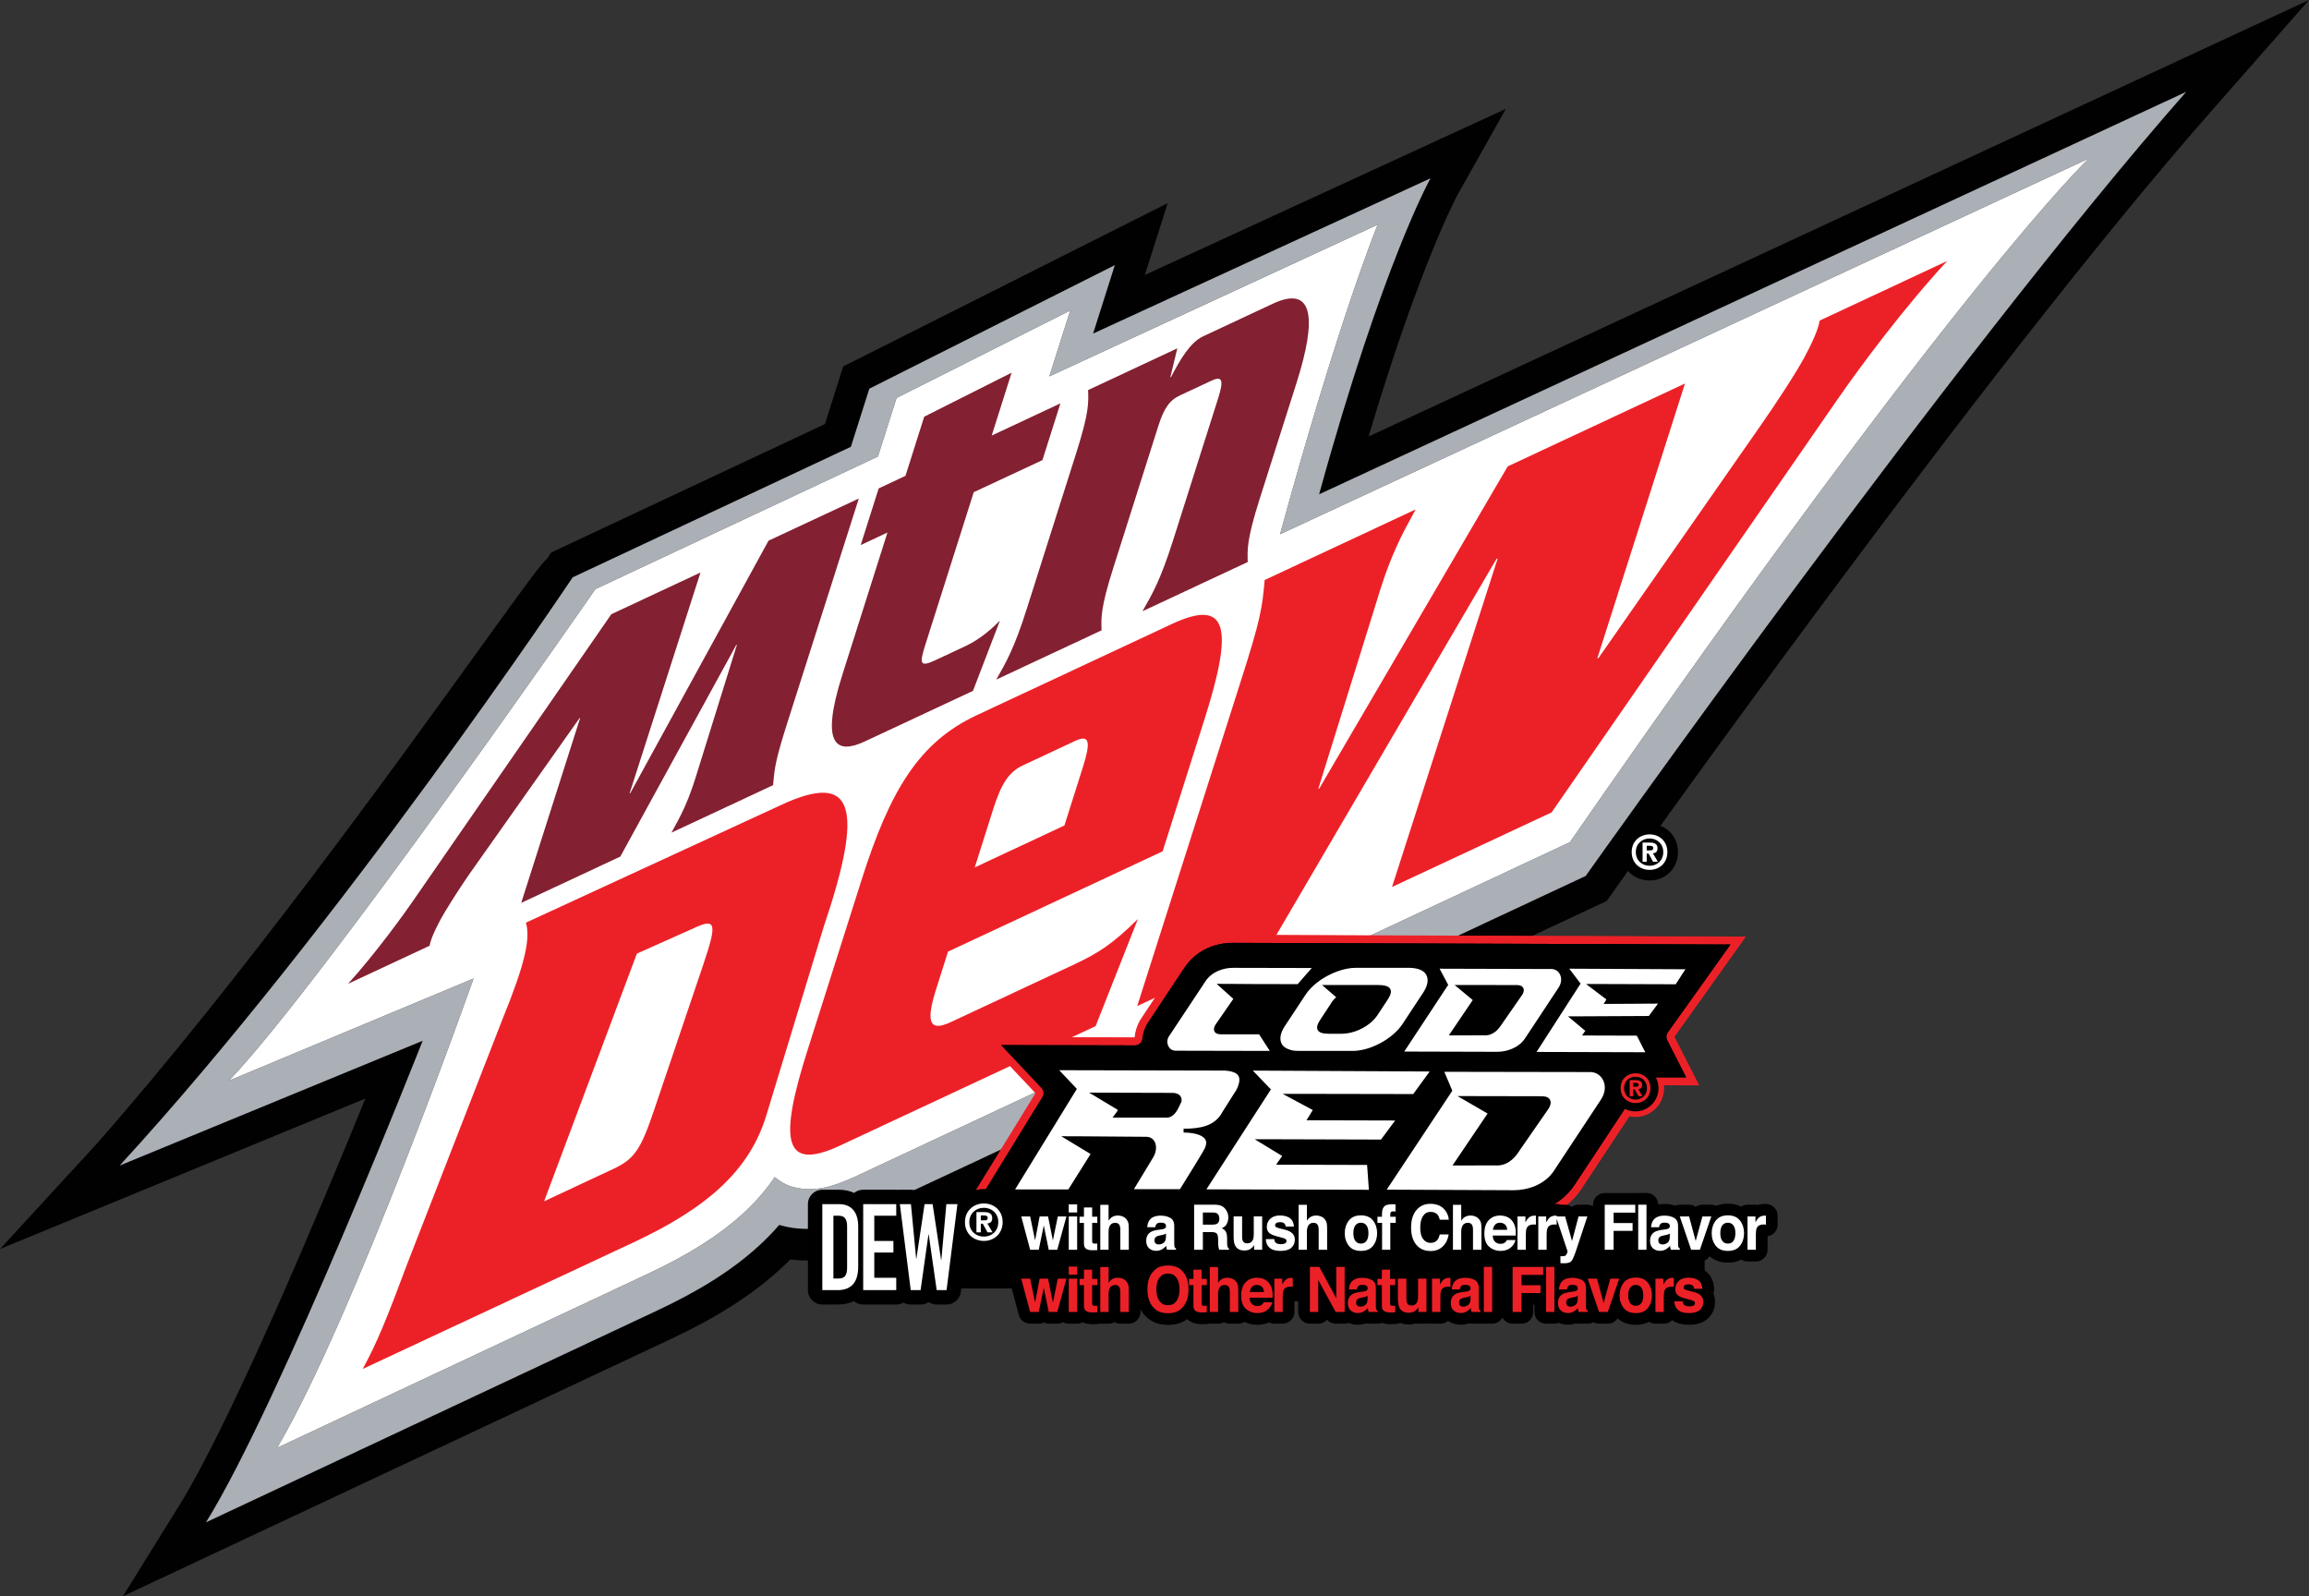 <?xml version="1.0" encoding="UTF-8"?>
<svg id="Layer_1" data-name="Layer 1" xmlns="http://www.w3.org/2000/svg" width="1991" height="1376.391" version="1.1" viewBox="0 0 1991 1376.391">
  <rect x="0" y="0" width="1991" height="1376.391" fill="#333333" stroke="none"/>
  <g>
    <path d="M1180.068,376.397c44.81-150.29,76.885-208.71,77.207-209.28l41.189-73.251-311.267,143.217,19.654-61.912-279.757,140.799-15.765,49.68-235.968,110.706-3.439,5.145c-5.414,4.628-17.297,20.951-58.849,78.564-72.116,99.992-206.352,286.125-329.988,426.528L0,1076.986l315.056-129.742c-37.16,91.3-115.079,277.729-160.595,351.033l-48.498,78.114,471.419-221.271c40.975-19.191,71.552-38.752,96.231-61.563,2.66-2.452,5.286-4.984,7.839-7.557,9.948,1.276,20.131,1.162,30.247-.316,2.687-.396,5.387-.893,8.027-1.485,14.361-3.157,25.841-8.168,35.044-12.192l1.565-.732,622.535-291.291,6.515-3.056,4.172-5.884c3.15-4.453,317.4-447.888,516.007-673.848L1991,0l-810.932,376.397Z" style="fill: #010101; stroke-width: 0px;"/>
    <path d="M1137.43,426.233c55.396-200.804,96.103-272.516,96.103-272.516l-290.968,133.9,18.727-59.004-211.692,106.548-15.906,50.104-239.884,112.54s-200.797,300.641-390.665,507.235l261.292-107.603s-122.602,311.785-186.818,415.216l388.186-182.204c34.493-16.162,64.485-33.955,89.312-56.908,5.952-5.495,11.56-11.251,16.806-17.344.94.269,1.464.43,1.612.463,12.064,3.345,23.826,3.573,34.204,2.049,2.096-.302,4.131-.679,6.092-1.122,11.836-2.6,21.576-6.858,30.154-10.607l.289-.161,623.039-291.519s316.198-446.76,517.781-676.098l-747.663,347.03ZM1353.716,726.168l-616.785,288.611c-16.591,7.342-33.25,14.039-53.69,8.558-.309-.074-.685-.188-1.041-.282-5.381-1.74-10.136-4.642-14.173-8.101-7.55,11.144-16.504,21.461-26.728,30.845-22.22,20.508-49.855,37.173-83.071,52.75l-319.241,149.847c65.996-111.633,169.387-404.704,169.387-404.704l-210.819,88.076c82.165-86.571,315.849-423.78,315.849-423.78l243.639-114.333,16.047-50.5,149.719-75.38-18.015,56.814,283.116-130.844s-32.807,79.135-84.166,266.954l697.358-323.997s-110.632,103.424-447.384,589.466" style="fill: #abafb6; stroke-width: 0px;"/>
    <path d="M1353.716,726.168l-616.785,288.611c-16.591,7.342-33.25,14.039-53.69,8.558-.309-.074-.685-.188-1.041-.282-5.381-1.74-10.136-4.642-14.173-8.101-7.55,11.144-16.504,21.461-26.728,30.845-22.22,20.508-49.855,37.173-83.071,52.75l-319.241,149.847c65.996-111.633,169.387-404.704,169.387-404.704l-210.819,88.076c82.165-86.571,315.849-423.78,315.849-423.78l243.639-114.333,16.047-50.5,149.719-75.38-18.015,56.814,283.116-130.844s-32.807,79.135-84.166,266.954l697.358-323.997s-110.632,103.424-447.384,589.466" style="fill: #fff; stroke-width: 0px;"/>
    <path d="M796.931,359.294l75.353-37.918-17.156,54.181,59.239-27.722-15.496,48.901-59.232,27.655-41.801,131.724c-5.045,15.96-4.85,19.48,8.423,13.28l26.15-12.212c14.482-6.744,25.559-17.834,29.844-22.113l-23.282,60.65-93.315,43.615c-23.631,11.036-39.04,4.668-19.332-57.445l38.906-122.716-23.067,10.835,15.503-48.854,23.1-10.855,16.162-51.004ZM938.244,336.364c.376,10.653.954,18.956-9.988,53.496l-42.822,134.935c-10.929,34.519-17.935,46.355-26.378,61.18l90.789-42.453c-.349-10.707-.941-18.996,10.022-53.536l38.939-122.696c4.863-15.402,9.686-22.194,18.848-26.459l27.063-12.628c9.169-4.299,10.647-.457,5.757,14.939l-38.933,122.709c-10.962,34.5-17.942,46.362-26.405,61.194l90.763-42.433c-.349-10.694-.887-19.03,10.009-53.543l32.229-101.45c17.687-55.773,14.294-84.066-20.702-67.696l-60.179,28.172c-11.043,5.112-19.997,20.595-27.487,34.956l-.631.309,6.039-25.008-76.932,36.011ZM499.635,619.338l.618-.269-50.809,159.439,85.429-39.9,99.979-182.466.611-.282-33.606,107.992c-2.794,8.994-5.71,18.969-11.567,32.135-3.829,8.511-7.053,14.079-11.312,21.958l87.653-40.928c1.384-16.021,1.941-21.71,14.261-60.058l59.648-187.114-77.859,36.38-119.17,217.617-.651.316,61.153-190.506-76.885,35.97-165.988,239.978c-12.978,19.164-37.61,52.844-61.039,78.725l70.342-32.867c1.068-5.945,4.655-13.542,8.732-21.267,4.742-9.055,16.296-27.057,25.008-39.746l95.451-135.109Z" style="fill: #832031; stroke-width: 0px;"/>
    <path d="M433.192,879.057c19.372-47.497,24.35-69.456,20.306-83.481l219.605-101.268c63.719-29.757,72.183,1.209,37.112,104.996l-49.371,162.254c-14.543,48.008-51.447,80.223-115.186,110.001l-232.932,108.859c12.353-22.536,20.541-42.674,39.013-92.173l81.453-209.187ZM469.163,1035.843l59.548-27.863c18.748-8.726,23.974-17.236,35.547-51.521l42.278-125.047c11.567-34.291,11.204-40.223-7.57-31.403l-49.794,22.267-80.008,213.566ZM817.446,820.56l-11.003,34.768c-8.054,26.614-4.541,34.359,13.253,26.063l106.38-49.7c21.085-9.901,33.035-17.478,55.121-39.242l-36.454,92.308-220.23,102.961c-49.653,23.235-52.696-4.937-28.145-82.312l46.604-146.851c24.531-77.328,49.62-118.632,99.267-141.86l168.165-78.604c49.68-23.248,52.723,4.91,28.145,82.312l-36.031,113.668-185.072,86.491ZM917.821,711.802l15.993-50.513c6.751-21.293,5.783-28.226-6.408-22.556l-45.448,21.246c-12.178,5.716-18.674,16.121-25.458,37.428l-15.993,50.547,77.315-36.152ZM1378.471,567.228l-1.176.531,75.615-237.063-152.836,71.451-162.381,277.588-.974.457,49.983-160.554c4.118-13.334,8.477-28.159,17.216-47.645,5.643-12.722,10.459-21.031,16.773-32.746l-130.206,60.864c-2.136,23.88-2.935,32.303-21.226,89.285l-88.654,278.098,115.744-54.094,193.979-331.392,1.108-.517-91.132,283.317,137.622-64.31,247.058-356.904c19.89-28.776,57.815-79.471,94.007-118.531l-109.907,51.339c-1.538,8.799-6.992,20.091-13.219,31.752-7.214,13.448-24.948,40.538-38.295,59.568l-139.1,199.507Z" style="fill: #ec2127; stroke-width: 0px;"/>
    <path d="M1422.476,759.197c-14.043,0-24.631-10.527-24.631-24.486,0-13.893,10.588-24.37,24.631-24.37,13.917,0,24.409,10.477,24.409,24.37,0,13.96-10.492,24.486-24.409,24.486Z" style="fill: #010101; stroke-width: 0px;"/>
    <path d="M1422.462,719.465c-8.182,0-15.482,5.616-15.482,15.253,0,9.675,7.299,15.355,15.482,15.355,8.081,0,15.287-5.679,15.287-15.355,0-9.638-7.206-15.253-15.287-15.253ZM1422.44,746.541c-6.293,0-11.909-4.37-11.909-11.812,0-7.415,5.616-11.733,11.909-11.733,6.214,0,11.759,4.317,11.759,11.733,0,7.442-5.545,11.812-11.759,11.812ZM1429.246,731.442c0-3.704-2.563-4.935-6.719-4.935h-6.17v16.522h3.573v-7.011h1.62l3.831,7.011h4.123l-4.217-7.236c2.207-.165,3.958-1.235,3.958-4.351ZM1422.95,733.256h-3.019v-3.988h2.372c1.392,0,3.244.191,3.244,1.882,0,1.785-.973,2.106-2.596,2.106Z" style="fill: #fff; stroke-width: 0px;"/>
  </g>
  <g>
    <path d="M1497.725,818.409l7.717-10.826-13.293-.045-429.04-1.432h-.025c-19.677,0-37.408,9.149-47.431,24.475l-30.78,46.383c-3.573,5.034-5.858,11.161-6.496,17.565l-115.068-.265-15.992-.037,10.971,11.637,34.643,36.729-62.045,100.963-6.429,10.466,12.279.021,468.418.666c24.285,0,46.068-10.921,58.277-29.211l59.316-89.769,31.182.132,11.24.008-5.105-10.01-16.241-31.844.273-.368,53.628-75.238Z" style="fill: #ec2127; stroke-width: 0px;"/>
    <path d="M1434.9,938.375c0,13.679-11.089,24.769-24.772,24.769-13.679,0-24.769-11.089-24.769-24.769,0-13.676,11.089-24.766,24.769-24.766,13.683,0,24.772,11.089,24.772,24.766Z" style="fill: #ec2127; stroke-width: 0px;"/>
    <path d="M1443.899,893.5l61.063-85.671-441.654-1.474h-.224c-19.59,0-37.246,9.103-47.228,24.359l-30.776,46.387c-3.726,5.245-5.891,11.38-6.483,17.681l-130.708-.311,45.352,48.089-63.386,102.822,480.254.687c24.309,0,40.952-2.488,53.119-20.708l59.312-89.773,42.227.033-21.234-41.631.364-.493Z" style="fill: #ec2127; stroke-width: 0px;"/>
    <path d="M1063.086,812.984c-17.346,0-32.929,7.986-41.676,21.362l-30.805,46.425c-3.08,4.338-4.906,9.335-5.403,14.626-.319,3.407-3.179,6.015-6.603,6.015h-.016l-115.291-.273,34.775,36.87c2.053,2.182,2.393,5.469.824,8.019l-62.144,101.133,468.418.667c21.966.004,41.614-9.77,52.547-26.147l59.295-89.744c1.225-1.859,3.308-2.977,5.535-2.977h.004l31.389.025-16.311-31.981c-1.143-2.244-.915-4.935.58-6.959l.364-.488,53.557-75.139-428.841-1.432h-.199Z" style="fill: #000; stroke-width: 0px;"/>
    <path d="M1063.086,812.984c-17.346,0-32.929,7.986-41.676,21.362l-30.805,46.425c-3.08,4.338-4.906,9.335-5.403,14.626-.319,3.407-3.179,6.015-6.603,6.015h-.016l-115.291-.273,34.775,36.87c2.053,2.182,2.393,5.469.824,8.019l-62.144,101.133,468.418.667c21.966.004,41.614-9.77,52.547-26.147l59.295-89.744c1.225-1.859,3.308-2.977,5.535-2.977h.004l31.389.025-16.311-31.981c-1.143-2.244-.915-4.935.58-6.959l.364-.488,53.557-75.139-429.04-1.432Z" style="fill: #000; stroke-width: 0px;"/>
    <path d="M1430.083,938.375c0,11.017-8.933,19.954-19.954,19.954-11.021,0-19.954-8.936-19.954-19.954s8.933-19.951,19.954-19.951c11.02,0,19.954,8.933,19.954,19.951Z" style="fill: #000; stroke-width: 0px;"/>
    <path d="M1335.265,956.022l-25.071,36.158-.377.571c-1.979,3.018-8.002,12.2-19.006,12.2-.509,0-1.031-.021-1.561-.062l-33.661.062-3.117.004,1.739-2.587,28.503-42.206-25.94-15.036,15.454.013,57.197.112c3.66.025,6.044,1.06,7.104,3.088,1.685,3.208-.956,7.236-1.262,7.684ZM1371.282,924.393l-.414.008-125.467-.219,6.557,15.492.348.82-.488.741-56.091,84.569,109.549.476c11.43,0,26.359-4.351,34.51-16.564l40.786-61.75c3.672-5.622,4.239-11.977,1.519-17.002-2.227-4.115-6.268-6.57-10.809-6.57ZM1190.808,982.604l12.184-16.431-73.462-.186-2.96-.008,1.548-2.517,3.842-6.322-25.99-13.96,15.992.008,96.633.178,14.171-19.449-152.476-.774,14.668,15.272.907.948-.708,1.097-54.903,85.066,140.093.381-1.536-21.42-75.321-.19-3.101-.008,1.73-2.575,3.486-4.96-23.755-14.436,15.119.017,93.838.269ZM1018.745,949.962l-.079.319-.194.265c-.224.302-.629,1.205-1.023,2.074-1.755,3.875-5.022,11.091-11.472,11.091h-46.669l1.95-2.641,1.809-2.443.849-1.577-24.785-14.912,15.264.05c13.33.112,51.297.157,56.414.157,3.196,0,5.51.878,6.864,2.608,1.701,2.169,1.143,4.728,1.072,5.009ZM1021.245,976.59l-.637.004-.054-3.316.551-.008c13.413-.116,26.603-1.987,33.148-14.767l11.885-18.77c2.637-5.328,3.258-9.427,1.764-12.03-1.507-2.616-5.44-4.152-11.695-4.562l-142.854-.331,14.328,15.189.873.927-.662,1.08-52.593,85.592h45.907l19.172-30.523-25.295-15.322,15.218.041,57.962.426c3.2,0,5.783,1.428,7.261,4.028,2.045,3.598,1.623,9.038-1.052,13.533-1.871,3.146-10.093,16.688-10.093,16.688l-6.665,10.958h39.73c7.092-11.368,20.054-32.316,21.395-35.193,1.532-3.283,1.648-5.866.356-7.903-2.658-4.194-11.331-5.721-17.951-5.742ZM1013.677,905.992l81.253.178-9.219-14.282c-2.542-.021-10.275-.045-33.036-.045-2.782,0-4.616-.812-5.456-2.418-1.346-2.554.749-5.717.994-6.069l15.276-22.061-14.403-12.958,9.948.029s17.714.099,20.977.133l.865.012c4.873.033,29.915.079,38.074.083l12.151-13.914-67.852-.145h-.162c-7.758,0-18.042,3.051-23.639,11.604l-31.198,47.016c-1.917,2.53-2.215,5.957-.815,8.822,1.225,2.517,3.502,3.978,6.243,4.016ZM1251.04,890.193l18.874-27.857-15.657-13.024,10.292.013s27.741.062,39.474.062l3.941-.004c2.807.013,4.653.836,5.506,2.447,1.333,2.529-.671,5.622-.903,5.965l-17.872,25.713-.34.493c-1.449,2.169-5.866,8.776-13.79,8.776-.381,0-.77-.016-1.168-.05l-26.98.05-3.117.004,1.739-2.587ZM1248.751,849.208l-.542.82-37.362,56.691,79.995.224c8.006,0,18.385-3.026,24.111-11.509l28.983-43.866c2.513-3.858,2.906-8.209,1.052-11.625-1.49-2.753-4.185-4.397-7.208-4.397l-.037.004-.356.004-96.032-.269,6.934,13.053.463.869ZM1444.913,848.705l8.383-12.945-100.144-.493,9.058,11.919.704.923-.629.977-37.329,57.966,93.735.261-7.299-14.307-44.119-.133-3.105-.013,1.735-2.575,1.093-1.391-14.974-12.527,11.132-.021,58.592-.29,7.911-10.677-43.862.269-2.981.021,1.556-2.542.77-1.358-17.528-13.293,10.764.012c.576,0,55.872.133,66.536.215ZM1146.117,891.385c-5.643,0-8.702-1.006-9.915-3.262-1.627-3.03.857-6.781,3.726-11.132l.344-.517,6.959-10.548c2.579-4.57,4.988-6.003,4.988-6.003l-12.283-10.598h48.192c1.449,0,2.716.07,3.863.195,1.474.157,2.666.447,3.676.824,1.507.567,2.575,1.354,3.167,2.451,1.706,3.163-.948,7.183-3.755,11.439l-7.448,11.293c-4.848,7.121-13.67,12.681-22.757,14.846-1.681.406-3.361.662-5.038.816-.961.087-1.929.199-2.877.199h-10.842ZM1125.773,857.662l-17.95,27.215c-3.842,5.821-4.782,11.211-2.649,15.173,1.383,2.563,4.078,4.289,7.63,5.245.609.166,1.155.381,1.822.493,1.217.211,2.554.302,3.945.331.075.004.137.017.211.017.17,0,.302.037.472.037h47.116c15.251,0,34.506-10.375,42.918-23.125l17.95-27.212c3.842-5.825,4.782-11.215,2.65-15.173-1.789-3.324-5.701-5.299-11-5.875-1.006-.108-1.971-.253-3.08-.253h-47.112c-5.067,0-10.561,1.221-15.963,3.217-1.354.501-2.687,1.043-4.024,1.648-9.364,4.231-18.017,10.801-22.935,18.261Z" style="fill: #fff; stroke-width: 0px;"/>
    <path d="M1410.332,948.17c-5.251,0-9.94-3.665-9.94-9.909,0-6.225,4.689-9.85,9.94-9.85,5.188,0,9.818,3.625,9.818,9.85,0,6.244-4.63,9.909-9.818,9.909ZM1410.352,925.446c-6.829,0-12.926,4.714-12.926,12.803,0,8.121,6.097,12.886,12.926,12.886,6.746,0,12.763-4.766,12.763-12.886,0-8.089-6.018-12.803-12.763-12.803ZM1410.758,937.023h-2.519v-3.351h1.977c1.167,0,2.708.163,2.708,1.582,0,1.498-.811,1.769-2.167,1.769ZM1412.707,939.15c1.847-.139,3.31-1.037,3.31-3.653,0-3.104-2.143-4.137-5.611-4.137h-5.148v13.864h2.981v-5.882h1.352l3.199,5.882h3.44l-3.523-6.073Z" style="fill: #ec2127; stroke-width: 0px;"/>
  </g>
  <path d="M845.609,1029.566l-25.813,30.985,505.061-4.962s49.118-5.675-7.05-12.058c-56.168-6.383-472.198-13.965-472.198-13.965Z" style="fill: #000; stroke-width: 0px;"/>
  <g>
    <g>
      <path d="M1346.985,1099.356c-.483-.012-1.217-.052-2.183-.118-5.284-.377-9.379-4.771-9.379-10.069v-1.59c-.582.104-1.183.158-1.794.158h-7.191c-1.971,0-3.81-.564-5.367-1.543-1.553.978-3.391,1.543-5.362,1.543h-7.191c-1.622,0-3.159-.384-4.52-1.065-2.755,1.212-6.141,2.038-10.262,2.038-3.874,0-7.58-.858-10.947-2.511-1.553.976-3.391,1.538-5.358,1.538h-7.295c-1.848,0-3.583-.498-5.072-1.365-1.493.867-3.228,1.365-5.077,1.365h-7.142c-2.4,0-4.599-.835-6.333-2.233-3.746,2.176-8.108,3.31-12.854,3.31-8.241,0-15.205-3.11-20.134-8.99-1.947-2.334-3.485-4.978-4.603-7.916v5.732c0,5.574-4.52,10.094-10.094,10.094h-7.088c-2.257,0-4.337-.739-6.018-1.989-3.061,1.728-7.053,2.967-12.213,2.967-9.936,0-15.55-4.594-18.507-8.445-.237-.311-.468-.623-.69-.941-.803,4.773-4.953,8.411-9.956,8.411h-7.29c-1.848,0-3.583-.498-5.077-1.368-1.493.87-3.228,1.368-5.077,1.368h-7.142c-1.646,0-3.204-.394-4.579-1.097-3.14,1.38-6.836,2.073-11.06,2.073-4.249,0-7.975-.707-11.139-2.112-1.39.725-2.972,1.134-4.653,1.134h-6.945c-.749,0-1.479-.081-2.183-.237-1.932.582-3.982.867-6.161.867-3.179,0-6.097-.609-8.645-1.76-1.39.722-2.967,1.129-4.643,1.129h-8.522c-2.686,0-5.18-1.062-7.019-2.836-1.814,1.757-4.288,2.836-7.014,2.836h-7.546c-3.145,0-5.959-1.439-7.807-3.697-1.853,2.26-4.663,3.701-7.812,3.701h-7.768c-.818,0-1.617-.099-2.386-.286-2.188.784-4.505,1.178-6.945,1.178-5.003,0-9.493-1.686-12.972-4.872-.518-.476-1.055-1.025-1.582-1.656-1.646,3.337-5.086,5.634-9.059,5.634h-7.29c-1.848,0-3.583-.498-5.077-1.368-1.493.87-3.228,1.368-5.077,1.368,0,0-7.314,0-7.403-.002-.626.148-1.272.237-1.937.261l-3.381.128-1.217.022c-3.223,0-6.052-.522-8.468-1.562-1.4.734-2.997,1.151-4.687,1.151h-7.245c-1.799,0-3.49-.471-4.948-1.294-1.474.828-3.169,1.294-4.948,1.294h-7.344c-1.533,0-2.997-.345-4.313-.966-1.316.621-2.78.966-4.313.966h-7.418c-4.574,0-8.571-3.073-9.754-7.492l-7.674-28.752c-.808-3.029-.163-6.264,1.75-8.751,1.907-2.487,4.87-3.945,8.004-3.945h7.674c1.449,0,2.839.308,4.096.867,1.262-.559,2.652-.867,4.101-.867h7.245c1.493,0,2.923.328,4.209.919,1.094-.503,2.287-.816,3.539-.897v-.296c0-5.574,4.52-10.094,10.094-10.094h7.245c2.607,0,4.983.988,6.777,2.612h6.156c.217,0,.429.007.646.02,1.735-1.417,3.953-2.267,6.373-2.267h7.142c5.318,0,9.68,4.115,10.064,9.337,2.292.222,4.47.794,6.506,1.705,3.056,1.373,5.579,3.472,7.526,6.247.577.833,1.079,1.686,1.503,2.558.468-.912,1.005-1.779,1.607-2.602,2.745-3.669,8.019-7.93,17.916-7.93,4.677,0,8.975,1.035,12.78,3.08,1.686.899,3.958,2.501,5.776,5.168v-7.6c0-5.574,4.52-10.094,10.094-10.094h17.669c4.16.086,7.359.707,9.995,1.902,2.819,1.277,5.239,3.169,7.191,5.624.66.835,1.252,1.705,1.784,2.607h4.741c1.829,0,3.544.485,5.022,1.338,1.484-.853,3.199-1.338,5.027-1.338h7.245c1.848,0,3.578.495,5.067,1.36,2.632-1.257,6.023-2.178,10.296-2.178,2.105,0,4.101.195,5.979.582.173-5.422,4.623-9.766,10.089-9.766h7.142c5.318,0,9.68,4.115,10.064,9.337,2.292.222,4.47.794,6.506,1.705,3.056,1.373,5.579,3.472,7.526,6.25.774,1.114,1.415,2.267,1.912,3.455.606-1.074,1.286-2.114,2.05-3.117,2.942-3.894,8.561-8.551,18.537-8.551,3.583,0,6.604.601,9.143,1.555.547-1.641,1.286-3.088,2.238-4.355,3.066-4.517,8.349-6.807,15.718-6.807.7,0,1.336.027,1.907.064l1.646.126c4.81.392,8.606,4.115,9.197,8.79.365-.444.739-.877,1.134-1.301,4.87-5.247,11.356-8.022,18.749-8.022,5.53,0,9.892,1.245,13.308,3.073,1.73-1.378,3.918-2.203,6.299-2.203h7.142c5.318,0,9.68,4.115,10.064,9.337,2.287.222,4.465.794,6.501,1.705,1.291.577,2.489,1.286,3.583,2.122,3.815-2.588,8.339-3.933,13.332-3.933,3.628,0,7.033.688,10.138,2.045,1.454-.813,3.125-1.274,4.909-1.274h6.816c.729,0,1.439.076,2.124.224,1.853-.601,3.859-.914,5.969-.914.375,0,1.089.035,1.464.076,1.065.049,2.08.264,3.031.614h5.333c.729,0,1.444.076,2.129.224,1.853-.601,3.859-.914,5.969-.914.355,0,1.05.035,1.405.071,1.07.049,2.095.264,3.051.619h3.756c2.134,0,4.145.67,5.801,1.833,1.656-1.163,3.667-1.833,5.801-1.833h7.595c1.725,0,3.391.441,4.86,1.247v-1.232c0-5.574,4.52-10.094,10.094-10.094h26.339c.355,0,.7.017,1.045.054.488-.074.986-.111,1.493-.111h7.142c5.53,0,10.025,4.448,10.094,9.963,1.686-.328,3.554-.515,5.624-.515,3.223,0,6.269.493,9.098,1.469,1.217-.51,2.538-.781,3.894-.781h8.024c2.114,0,4.106.656,5.752,1.799,1.646-1.143,3.637-1.799,5.752-1.799h7.674c1.508,0,2.967.335,4.293.959,2.701-1.141,5.993-1.883,9.976-1.883,4.727,0,8.477,1.047,11.43,2.563,1.582-1.035,3.48-1.639,5.515-1.639h6.816c.729,0,1.439.076,2.124.224,1.853-.601,3.864-.914,5.974-.914.355,0,1.05.035,1.4.071,5.387.251,9.646,4.685,9.646,10.077v7.701c0,2.886-1.237,5.634-3.391,7.548-1.498,1.328-3.342,2.169-5.284,2.445v11.696c0,5.574-4.52,10.094-10.094,10.094h-7.191c-2.011,0-3.884-.587-5.456-1.599-2.957,1.521-6.728,2.575-11.489,2.575-7.433,0-12.445-2.568-15.737-5.476-1.838,2.763-4.968,4.497-8.399,4.497h-7.531c-1.745,0-3.416-.449-4.875-1.254-1.449.801-3.115,1.259-4.889,1.259h-7.768c-.818,0-1.617-.099-2.386-.286-2.188.784-4.505,1.178-6.945,1.178-2.844,0-5.52-.545-7.945-1.599-1.148.453-2.395.702-3.706.702h-7.142c-5.574,0-10.094-4.52-10.094-10.094v-6.208h-1.015v6.208c0,5.574-4.52,10.094-10.094,10.094h-7.674c-5.574,0-10.094-4.52-10.094-10.094v-11.319l-4.643,14.02c-2.883,8.702-4.594,11.533-6.013,13.298-3.056,3.803-7.832,5.735-14.19,5.735l-1.789-.017Z" style="fill: #000; stroke-width: 0px;"/>
      <path d="M1007.129,1142.443c-10.207,0-16.255-4.231-19.528-7.78-1.622-1.604-3.016-3.428-4.175-5.463v2.073c0,5.574-4.52,10.094-10.094,10.094h-7.29c-1.848,0-3.583-.498-5.077-1.368-1.493.87-3.228,1.368-5.077,1.368,0,0-7.314,0-7.403-.002-.626.148-1.272.237-1.937.261l-3.381.128-1.217.022c-3.223,0-6.052-.522-8.468-1.562-1.4.734-2.997,1.151-4.687,1.151h-7.245c-1.799,0-3.49-.471-4.948-1.296-1.474.83-3.169,1.296-4.948,1.296h-7.344c-1.533,0-2.997-.345-4.313-.966-1.316.621-2.78.966-4.313.966h-7.418c-4.574,0-8.576-3.073-9.754-7.492l-7.674-28.757c-.808-3.031-.163-6.264,1.75-8.751,1.907-2.487,4.87-3.945,8.004-3.945h7.674c1.449,0,2.839.308,4.096.867,1.262-.559,2.652-.867,4.101-.867h7.245c1.493,0,2.923.328,4.209.919,1.094-.503,2.287-.816,3.539-.897v-.296c0-5.574,4.52-10.094,10.094-10.094h7.245c2.612,0,4.988.991,6.782,2.617h6.151c.217,0,.429.007.646.02,1.735-1.417,3.953-2.267,6.373-2.267h7.142c5.318,0,9.68,4.115,10.064,9.337,2.292.222,4.47.794,6.506,1.705,3.051,1.373,5.579,3.472,7.521,6.247.261.375.508.752.734,1.134,1.375-4.835,3.751-8.919,7.117-12.201,3.327-3.497,9.33-7.541,19.296-7.541,7.684,0,13.017,2.408,16.58,5.114,1.553-.981,3.396-1.548,5.372-1.548h7.068c.217,0,.434.007.646.02,1.74-1.417,3.958-2.267,6.378-2.267h7.142c5.318,0,9.68,4.115,10.064,9.337,2.297.222,4.48.796,6.516,1.71,1.281.574,2.474,1.281,3.568,2.117,3.81-2.588,8.339-3.933,13.332-3.933,3.632,0,7.038.685,10.129,2.04,1.454-.811,3.13-1.274,4.914-1.274h6.821c.734,0,1.449.079,2.134.227,1.853-.601,3.854-.912,5.959-.912.35,0,1.035.032,1.385.069,1.528.094,2.977.525,4.268,1.222v-.641c0-5.574,4.52-10.094,10.094-10.094h8.093c2.809,0,5.451,1.168,7.334,3.157,1.838-1.944,4.441-3.157,7.329-3.157h7.191c5.51,0,9.991,4.416,10.094,9.904,1.602-.293,3.376-.458,5.323-.458,2.386,0,4.672.269,6.846.803,1.01-4.505,5.037-7.871,9.848-7.871h7.068c4.766,0,8.763,3.305,9.823,7.75h4.268c1.829,0,3.544.485,5.022,1.336,1.479-.85,3.194-1.336,5.022-1.336h7.25c.828,0,1.631.099,2.4.288.774-.19,1.577-.288,2.405-.288h6.821c.729,0,1.444.079,2.134.227,1.848-.599,3.854-.912,5.959-.912.37,0,1.074.035,1.439.074,1.474.091,2.864.493,4.106,1.141,2.331-.752,5.086-1.212,8.344-1.212,1.986,0,3.908.187,5.752.559.049-5.535,4.549-10.008,10.094-10.008h7.142c3.825,0,7.152,2.127,8.867,5.264,1.72-3.105,5.032-5.207,8.832-5.207h26.339c.35,0,.7.017,1.04.052.488-.071.986-.108,1.493-.108h7.142c5.53,0,10.025,4.448,10.094,9.963,1.686-.328,3.554-.515,5.624-.515,3.223,0,6.269.493,9.098,1.466,1.217-.51,2.543-.784,3.899-.784h8.024c2.114,0,4.106.656,5.752,1.799,1.646-1.143,3.637-1.799,5.752-1.799h7.669c1.508,0,2.972.338,4.298.961,2.701-1.141,5.993-1.883,9.976-1.883,4.727,0,8.477,1.045,11.425,2.563,1.587-1.037,3.485-1.641,5.52-1.641h6.816c.734,0,1.449.079,2.139.227,1.848-.599,3.854-.912,5.959-.912.35,0,1.035.032,1.385.069,1.434.089,2.8.476,4.027,1.099,2.262-.786,4.958-1.301,8.152-1.301,5.422,0,10.114,1.294,13.948,3.847,3.312,2.213,7.408,6.592,8.157,14.924.148,1.654-.113,3.3-.744,4.798,1.02,2.277,1.538,4.764,1.538,7.398,0,5.744-2.208,10.757-6.378,14.495-3.938,3.509-9.345,5.279-16.097,5.279-5.865,0-10.73-1.348-14.495-4.014-1.829,1.875-4.387,3.039-7.216,3.039h-7.191c-2.011,0-3.884-.587-5.456-1.599-2.962,1.521-6.728,2.575-11.489,2.575-7.433,0-12.445-2.57-15.737-5.478-1.843,2.765-4.973,4.5-8.403,4.5h-7.531c-1.745,0-3.416-.449-4.875-1.254-1.449.801-3.115,1.259-4.889,1.259h-7.768c-.818,0-1.617-.099-2.39-.286-2.188.786-4.505,1.178-6.935,1.178-2.849,0-5.525-.545-7.95-1.599-1.143.453-2.395.702-3.706.702h-7.142c-5.574,0-10.094-4.52-10.094-10.094v-6.208h-1.015v6.208c0,5.574-4.52,10.094-10.094,10.094h-7.669c-3.815,0-7.132-2.114-8.847-5.234-1.72,3.12-5.037,5.234-8.852,5.234h-7.142c-.473,0-.936-.032-1.39-.094-.463.064-.941.099-1.424.099h-7.768c-.818,0-1.617-.099-2.39-.286-2.188.786-4.505,1.178-6.935,1.178-4.111,0-7.866-1.134-11.006-3.3-1.76,1.498-4.046,2.405-6.54,2.405h-7.196c-.828,0-1.636-.101-2.41-.288-.764.187-1.567.286-2.395.286h-6.945c-.749,0-1.484-.081-2.188-.237-1.932.582-3.982.867-6.161.867-2.696,0-5.205-.439-7.457-1.274-1.168.535-2.455.853-3.815.904l-3.381.128-1.217.022c-2.701,0-5.131-.367-7.265-1.099-1.143.446-2.386.692-3.687.692h-7.768c-.818,0-1.617-.099-2.39-.286-2.188.786-4.505,1.178-6.935,1.178-2.79,0-5.422-.522-7.802-1.538-1.104.416-2.302.643-3.554.643h-7.718c-2.903,0-5.629-1.249-7.521-3.359-1.843,2.063-4.529,3.359-7.516,3.359h-7.191c-5.574,0-10.094-4.52-10.094-10.094v-12.753c-1.025.537-2.134.897-3.283,1.06v11.693c0,5.574-4.52,10.094-10.094,10.094h-7.191c-1.622,0-3.154-.382-4.515-1.065-2.755,1.215-6.146,2.038-10.262,2.038-3.874,0-7.58-.858-10.947-2.511-1.553.976-3.391,1.538-5.358,1.538h-7.295c-1.848,0-3.583-.498-5.072-1.365-1.493.867-3.228,1.365-5.077,1.365,0,0-7.319,0-7.403-.002-.626.145-1.277.237-1.942.261l-3.381.128-1.217.022c-5.382,0-9.665-1.459-12.746-4.342-3.435,2.585-8.773,5.01-16.496,5.01Z" style="fill: #000; stroke-width: 0px;"/>
      <rect x="725.784" y="1045.507" width="252.509" height="65.491" style="fill: #000; stroke-width: 0px;"/>
      <rect x="917.627" y="1055.954" width="552.251" height="66.043" style="fill: #000; stroke-width: 0px;"/>
    </g>
    <path d="M744.314,1124.855c-3.04,0-5.826-1.094-7.985-2.909-3.63,1.71-8.215,2.909-13.948,2.909h-13.309c-6.861,0-12.42-5.561-12.42-12.42v-74.156c0-6.859,5.559-12.42,12.42-12.42h14.15c5.43,0,9.8,1.124,13.289,2.757,2.131-1.724,4.847-2.757,7.803-2.757h28.498c.526,0,1.039.032,1.548.095.513-.065,1.031-.097,1.552-.097h9.561c2.122,0,4.128.536,5.886,1.482,1.759-.948,3.768-1.482,5.886-1.482h6.905c2.135,0,4.16.544,5.931,1.508,1.771-.964,3.792-1.508,5.935-1.508h9.557c3.056,0,5.983,1.124,8.243,3.129,4.229-2.367,9.193-3.697,14.595-3.697,16.281,0,28.555,12.262,28.555,28.522,0,16.321-12.274,28.627-28.555,28.627-5.741,0-10.984-1.508-15.379-4.166l-4.516,35.719c-.784,6.208-6.064,10.861-12.323,10.861h-8.502c-2.559,0-4.957-.778-6.95-2.127-1.993,1.348-4.391,2.127-6.95,2.127h-8.494c-2.264,0-4.399-.608-6.242-1.682-1.835,1.071-3.97,1.684-6.246,1.684h-28.498Z" style="fill: #000; stroke-width: 0px;"/>
    <path d="M848.412,1037.71c-8.638,0-16.343,5.928-16.343,16.102,0,10.213,7.705,16.209,16.343,16.209,8.531,0,16.137-5.995,16.137-16.209,0-10.174-7.607-16.102-16.137-16.102ZM848.388,1066.292c-6.643,0-12.571-4.613-12.571-12.469,0-7.828,5.928-12.385,12.571-12.385,6.56,0,12.413,4.558,12.413,12.385,0,7.856-5.853,12.469-12.413,12.469ZM855.573,1050.353c0-3.91-2.705-5.209-7.093-5.209h-6.513v17.441h3.772v-7.401h1.71l4.044,7.401h4.353l-4.451-7.638c2.33-.174,4.178-1.303,4.178-4.593ZM848.926,1052.268h-3.187v-4.21h2.504c1.469,0,3.424.201,3.424,1.987,0,1.884-1.027,2.223-2.741,2.223ZM723.224,1038.279h-14.152v74.156h13.309c5.688,0,10.044-1.65,13.077-4.951,3.028-3.296,4.547-8.419,4.547-15.358v-34.683c0-6.112-1.423-10.831-4.265-14.162-2.847-3.336-7.015-5.002-12.517-5.002ZM730.441,1093.166c0,3.195-.56,5.537-1.686,7.031-1.126,1.494-3.033,2.236-5.714,2.236h-4.411v-54.154h4.411c2.806,0,4.745.798,5.809,2.397,1.06,1.595,1.59,3.851,1.59,6.768v35.722ZM744.315,1038.279h28.496v9.998h-18.932v21.768h16.494v9.998h-16.494v21.768h18.932v10.624h-28.496v-74.156ZM816.018,1038.278h9.559l-9.382,74.156h-8.499l-6.909-48.119h-.177l-6.814,48.119h-8.494l-9.387-74.156h9.559l4.517,47.079h.177l7.081-47.079h6.905l7.348,48.224h.177l4.34-48.224Z" style="fill: #fff; stroke-width: 0px;"/>
    <path d="M896.462,1048.888h7.248l4.159,20.708,4.26-20.708h7.445l-7.919,28.753h-7.343l-4.29-20.945-4.335,20.945h-7.419l-7.671-28.753h7.671l4.265,20.627,3.932-20.627ZM921.552,1077.64h7.248v-28.753h-7.248v28.753ZM928.8,1038.52h-7.248v6.939h7.248v-6.939ZM934.661,1054.507v17.7c0,1.792.404,3.124,1.206,3.987,1.237,1.348,3.543,1.968,6.919,1.842l3.382-.126v-5.628c-.232.02-.475.03-.712.04-.247.01-.475.015-.692.015-1.454,0-2.322-.141-2.609-.434-.282-.287-.424-1.024-.424-2.2v-15.196h4.436v-5.36h-4.436v-8.015h-7.071v8.015h-3.805v5.36h3.805ZM963.751,1048.117c-1.494,0-2.922.333-4.275.994-1.358.661-2.554,1.822-3.583,3.493v-13.718h-7.141v38.756h7.141v-15.585c0-2.463.485-4.36,1.454-5.688.974-1.332,2.392-1.994,4.27-1.994,1.807,0,3.033.666,3.679,2.004.5.954.747,2.206.747,3.75v17.513h7.293v-16.902c0-2.564-.081-4.421-.247-5.552-.166-1.141-.626-2.246-1.373-3.316-.883-1.267-2.009-2.211-3.382-2.826-1.373-.616-2.902-.929-4.582-.929ZM1005.397,1066.461c-.05,2.513-.737,4.245-2.049,5.193-1.318.949-2.751,1.423-4.315,1.423-.984,0-1.817-.283-2.503-.858-.691-.57-1.029-1.499-1.029-2.781,0-1.443.56-2.508,1.685-3.19.661-.404,1.756-.752,3.281-1.03l1.63-.318c.808-.156,1.448-.328,1.918-.515.464-.187.924-.424,1.383-.727v2.801ZM998.579,1060.47c-2.776.363-4.881.984-6.314,1.842-2.609,1.585-3.911,4.149-3.911,7.676,0,2.73.812,4.835,2.433,6.324,1.62,1.484,3.674,2.226,6.162,2.226,1.948,0,3.699-.469,5.244-1.398,1.297-.788,2.438-1.751,3.427-2.872.056.646.121,1.231.202,1.736.086.515.237,1.055.454,1.64h7.767v-1.11c-.464-.227-.818-.52-1.05-.868-.237-.353-.379-1.019-.429-2.009-.03-1.302-.05-2.408-.05-3.326v-13.188c0-3.467-1.166-5.819-3.498-7.066-2.332-1.252-5.002-1.878-8.005-1.878-4.613,0-7.868,1.262-9.766,3.795-1.191,1.625-1.862,3.689-2.014,6.203h6.894c.167-1.11.505-1.988,1.014-2.634.712-.878,1.923-1.322,3.634-1.322,1.524,0,2.68.227,3.467.676.787.444,1.181,1.262,1.181,2.438,0,.964-.515,1.681-1.539,2.135-.575.268-1.524.489-2.857.661l-2.448.318ZM1045.727,1045.507c1.59,0,2.781.232,3.573.691,1.413.808,2.12,2.387,2.12,4.744,0,2.185-.732,3.644-2.19,4.381-.828.419-2.064.631-3.715.631h-8.307v-10.447h8.519ZM1047.332,1038.754h-17.669v38.887h7.545v-15.247h7.54c2.15,0,3.614.414,4.396,1.242.787.828,1.191,2.478,1.221,4.956l.051,3.614c.02,1.146.126,2.261.328,3.351.101.53.262,1.221.499,2.085h8.519v-.974c-.747-.474-1.216-1.211-1.423-2.221-.136-.631-.207-1.837-.207-3.608v-2.614c0-2.725-.353-4.749-1.06-6.082-.712-1.327-1.918-2.352-3.624-3.068,2.039-.742,3.503-2.004,4.386-3.79.888-1.782,1.327-3.599,1.327-5.451,0-1.524-.227-2.892-.681-4.083-.459-1.196-1.08-2.286-1.857-3.276-.949-1.196-2.1-2.1-3.457-2.715-1.363-.616-3.306-.949-5.834-1.004ZM1063.727,1048.888v17.332c0,3.286.389,5.779,1.176,7.464,1.398,3.064,4.113,4.588,8.146,4.588,1.398,0,2.619-.192,3.664-.575,1.04-.389,2.115-1.11,3.235-2.165.363-.333.682-.722.949-1.161.267-.439.434-.702.5-.788v4.058h6.945v-28.753h-7.247v15.646c0,1.847-.232,3.331-.696,4.456-.898,2.075-2.559,3.114-4.986,3.114-1.898,0-3.169-.732-3.816-2.195-.368-.822-.55-2.054-.55-3.689v-17.332h-7.318ZM1091.522,1068.46c0,2.957,1.025,5.385,3.074,7.293,2.054,1.908,5.229,2.867,9.534,2.867,4.219,0,7.338-.903,9.357-2.705,2.014-1.802,3.023-4.134,3.023-6.98,0-2.16-.702-3.962-2.105-5.41-1.423-1.423-3.553-2.483-6.4-3.185-4.27-.989-6.753-1.681-7.455-2.084-.706-.394-1.06-1.014-1.06-1.878,0-.681.333-1.282.994-1.792.661-.515,1.772-.762,3.326-.762,1.898,0,3.235.505,4.022,1.524.419.565.681,1.332.782,2.296h7.141c-.318-3.518-1.555-5.991-3.705-7.424s-4.936-2.15-8.348-2.15c-3.603,0-6.394.949-8.383,2.857-1.984,1.913-2.973,4.194-2.973,6.854,0,2.246.631,3.972,1.903,5.168,1.272,1.211,3.457,2.226,6.561,3.033,4.315,1.075,6.803,1.827,7.475,2.271.671.434,1.005,1.08,1.005,1.923,0,.878-.419,1.539-1.247,1.978-.833.439-1.953.656-3.361.656-2.402,0-4.048-.495-4.936-1.504-.505-.56-.832-1.504-.984-2.846h-7.242ZM1134.772,1048.117c-1.494,0-2.922.333-4.275.994-1.358.661-2.554,1.822-3.583,3.493v-13.718h-7.142v38.756h7.142v-15.585c0-2.463.484-4.36,1.453-5.688.974-1.332,2.392-1.994,4.27-1.994,1.807,0,3.033.666,3.679,2.004.5.954.747,2.206.747,3.75v17.513h7.293v-16.902c0-2.564-.081-4.421-.247-5.552-.166-1.141-.626-2.246-1.373-3.316-.883-1.267-2.009-2.211-3.381-2.826-1.373-.616-2.902-.929-4.583-.929ZM1173.484,1072.315c-2.09,0-3.695-.782-4.825-2.347-1.125-1.565-1.691-3.785-1.691-6.662,0-2.882.565-5.097,1.691-6.657,1.131-1.549,2.735-2.332,4.825-2.332,2.089,0,3.694.782,4.815,2.332,1.12,1.56,1.681,3.775,1.681,6.657,0,2.877-.56,5.098-1.681,6.662-1.121,1.565-2.726,2.347-4.815,2.347ZM1187.47,1063.306c0-4.148-1.151-7.742-3.457-10.78-2.306-3.044-5.809-4.563-10.503-4.563-4.694,0-8.196,1.519-10.498,4.563-2.306,3.038-3.462,6.632-3.462,10.78,0,4.219,1.156,7.823,3.462,10.816,2.302,2.998,5.804,4.497,10.498,4.497,4.694,0,8.196-1.499,10.503-4.497,2.307-2.993,3.457-6.597,3.457-10.816ZM1200.605,1038.359c-3.957,0-6.455.863-7.495,2.584-.984,1.161-1.474,3.281-1.474,6.359v1.847h-3.912v5.304h4.012v23.186h7.091v-23.186h4.689v-5.304h-4.689v-2.428c0-.56.177-1.075.54-1.539.359-.469,1.009-.692,1.953-.661.944.025,1.615.066,2.019.116v-6.122c-.636-.051-1.136-.091-1.504-.116-.369-.025-.777-.04-1.232-.04ZM1216.751,1058.512c0,6.278,1.504,11.225,4.512,14.828,3.008,3.588,7.141,5.38,12.395,5.38,4.249,0,7.732-1.323,10.452-3.982,2.721-2.649,4.411-6.102,5.073-10.341h-7.672c-.505,2.009-1.141,3.513-1.913,4.512-1.388,1.868-3.407,2.796-6.051,2.796-2.584,0-4.714-1.085-6.389-3.255-1.675-2.175-2.513-5.441-2.513-9.801,0-4.366.792-7.737,2.382-10.119,1.585-2.382,3.755-3.573,6.506-3.573,2.7,0,4.739.843,6.117,2.534.767.949,1.398,2.357,1.887,4.219h7.722c-.116-2.427-.959-4.845-2.534-7.258-2.841-4.285-7.338-6.435-13.485-6.435-4.598,0-8.383,1.6-11.356,4.8-3.422,3.679-5.133,8.913-5.133,15.696ZM1267.845,1048.117c-1.494,0-2.922.333-4.275.994-1.358.661-2.554,1.822-3.583,3.493v-13.718h-7.142v38.756h7.142v-15.585c0-2.463.484-4.36,1.453-5.688.974-1.332,2.392-1.994,4.27-1.994,1.807,0,3.033.666,3.679,2.004.5.954.747,2.206.747,3.75v17.513h7.293v-16.902c0-2.564-.081-4.421-.247-5.552-.166-1.141-.626-2.246-1.373-3.316-.883-1.267-2.009-2.211-3.382-2.826-1.373-.616-2.902-.929-4.582-.929ZM1293.475,1054.32c1.686,0,3.099.515,4.24,1.549,1.135,1.04,1.772,2.549,1.903,4.547h-12.31c.258-1.872.893-3.356,1.903-4.451,1.009-1.1,2.427-1.645,4.265-1.645ZM1293.47,1048.117c-4.002,0-7.258,1.332-9.766,3.987-2.508,2.665-3.765,6.485-3.765,11.467,0,5.315,1.388,9.15,4.169,11.507,2.781,2.362,5.986,3.538,9.625,3.538,4.406,0,7.828-1.398,10.276-4.194,1.575-1.756,2.458-3.488,2.65-5.193h-7.293c-.424.838-.914,1.499-1.469,1.978-1.02.878-2.342,1.312-3.967,1.312-1.534,0-2.847-.353-3.942-1.08-1.792-1.156-2.746-3.179-2.857-6.066h19.9c.035-2.483-.045-4.386-.237-5.708-.333-2.251-1.06-4.229-2.175-5.94-1.241-1.938-2.816-3.356-4.719-4.254-1.908-.899-4.053-1.353-6.43-1.353ZM1323.428,1048.197c-2.14,0-3.876.591-5.213,1.771-.818.702-1.782,2.014-2.882,3.932v-5.011h-6.818v28.753h7.192v-13.748c0-2.301.278-4.007.828-5.112.989-1.973,2.917-2.958,5.789-2.958.217,0,.5.01.853.03.353.015.752.045,1.206.101v-7.702c-.318-.015-.525-.03-.616-.04-.091-.01-.207-.015-.338-.015ZM1341.351,1048.197c-2.14,0-3.876.591-5.214,1.771-.818.702-1.781,2.014-2.882,3.932v-5.011h-6.819v28.753h7.192v-13.748c0-2.301.278-4.007.828-5.112.989-1.973,2.917-2.958,5.789-2.958.217,0,.5.01.853.03.353.015.752.045,1.206.101v-7.702c-.318-.015-.525-.03-.616-.04-.091-.01-.207-.015-.338-.015ZM1345.514,1089.168c.767.055,1.347.086,1.731.096s.898.015,1.529.015c3.16,0,5.269-.656,6.324-1.968,1.055-1.312,2.488-4.689,4.295-10.145l9.367-28.278h-7.596l-5.638,21.208-5.966-21.208h-7.944l10.039,30.02c.051.212-.106.792-.464,1.741-.359.949-.747,1.575-1.166,1.872-.434.323-.969.52-1.605.606-.636.091-1.302.121-2.004.081l-.903-.051v6.011ZM1383.714,1077.64h7.672v-16.302h16.362v-6.753h-16.362v-8.943h18.668v-6.834h-26.34v38.832ZM1412.591,1077.64h7.141v-38.887h-7.141v38.887ZM1439.835,1066.461c-.051,2.513-.737,4.245-2.049,5.193-1.318.949-2.751,1.423-4.315,1.423-.984,0-1.817-.283-2.503-.858-.692-.57-1.029-1.499-1.029-2.781,0-1.443.56-2.508,1.686-3.19.661-.404,1.756-.752,3.28-1.03l1.63-.318c.808-.156,1.448-.328,1.918-.515.464-.187.924-.424,1.383-.727v2.801ZM1433.016,1060.47c-2.776.363-4.881.984-6.314,1.842-2.609,1.585-3.912,4.149-3.912,7.676,0,2.73.813,4.835,2.433,6.324,1.62,1.484,3.674,2.226,6.162,2.226,1.948,0,3.7-.469,5.244-1.398,1.297-.788,2.438-1.751,3.427-2.872.056.646.121,1.231.202,1.736.086.515.238,1.055.454,1.64h7.767v-1.11c-.464-.227-.818-.52-1.05-.868-.237-.353-.379-1.019-.429-2.009-.03-1.302-.051-2.408-.051-3.326v-13.188c0-3.467-1.166-5.819-3.498-7.066-2.332-1.252-5.002-1.878-8.005-1.878-4.613,0-7.868,1.262-9.766,3.795-1.191,1.625-1.862,3.689-2.014,6.203h6.894c.166-1.11.505-1.988,1.014-2.634.712-.878,1.923-1.322,3.634-1.322,1.524,0,2.68.227,3.467.676.787.444,1.181,1.262,1.181,2.438,0,.964-.515,1.681-1.539,2.135-.575.268-1.524.489-2.857.661l-2.448.318ZM1462.157,1070.095l-5.688-21.208h-8.025l9.801,28.753h7.53l9.867-28.753h-7.671l-5.814,21.208ZM1489.889,1072.315c-2.09,0-3.695-.782-4.825-2.347-1.125-1.565-1.691-3.785-1.691-6.662,0-2.882.566-5.097,1.691-6.657,1.131-1.549,2.735-2.332,4.825-2.332,2.089,0,3.694.782,4.815,2.332,1.12,1.56,1.681,3.775,1.681,6.657,0,2.877-.56,5.098-1.681,6.662-1.121,1.565-2.726,2.347-4.815,2.347ZM1503.874,1063.306c0-4.148-1.151-7.742-3.457-10.78-2.306-3.044-5.809-4.563-10.503-4.563s-8.196,1.519-10.498,4.563c-2.306,3.038-3.462,6.632-3.462,10.78,0,4.219,1.156,7.823,3.462,10.816,2.302,2.998,5.804,4.497,10.498,4.497s8.196-1.499,10.503-4.497c2.307-2.993,3.457-6.597,3.457-10.816ZM1521.772,1048.197c-2.14,0-3.876.591-5.214,1.771-.818.702-1.781,2.014-2.882,3.932v-5.011h-6.819v28.753h7.192v-13.748c0-2.301.278-4.007.828-5.112.989-1.973,2.917-2.958,5.789-2.958.217,0,.5.01.853.03.353.015.752.045,1.206.101v-7.702c-.318-.015-.525-.03-.616-.04-.091-.01-.207-.015-.338-.015Z" style="fill: #fff; stroke-width: 0px;"/>
    <path d="M1097.122,1113.294c-.333-2.256-1.06-4.235-2.175-5.94-1.241-1.938-2.816-3.356-4.719-4.255-1.908-.903-4.053-1.353-6.43-1.353-4.002,0-7.258,1.332-9.766,3.987-2.508,2.66-3.765,6.486-3.765,11.462,0,5.319,1.388,9.155,4.169,11.512,2.781,2.362,5.986,3.538,9.625,3.538,4.406,0,7.828-1.398,10.276-4.194,1.575-1.756,2.458-3.487,2.649-5.198h-7.293c-.424.848-.913,1.509-1.468,1.984-1.02.873-2.342,1.318-3.967,1.318-1.534,0-2.847-.363-3.942-1.085-1.792-1.156-2.746-3.18-2.857-6.067h19.901c.035-2.483-.046-4.386-.237-5.708ZM1077.635,1114.046c.258-1.872.893-3.356,1.903-4.456,1.009-1.095,2.427-1.64,4.265-1.64,1.686,0,3.099.515,4.239,1.549,1.135,1.035,1.772,2.549,1.902,4.547h-12.309ZM912.128,1102.512h7.445l-7.919,28.758h-7.343l-4.29-20.945-4.335,20.945h-7.419l-7.671-28.758h7.671l4.265,20.632,3.932-20.632h7.247l4.159,20.713,4.26-20.713ZM1114.091,1101.842c.091.01.298.02.616.04v7.702c-.454-.055-.853-.086-1.206-.101-.353-.02-.636-.03-.853-.03-2.872,0-4.8.984-5.789,2.958-.55,1.105-.828,2.811-.828,5.113v13.748h-7.192v-28.758h6.819v5.012c1.1-1.913,2.064-3.225,2.882-3.927,1.338-1.181,3.074-1.771,5.213-1.771.132,0,.247.005.338.015ZM1152.255,1092.384h7.192v38.887h-7.717l-15.04-27.592v27.592h-7.192v-38.887h8.095l14.661,27.112v-27.112ZM941.732,1102.776h4.436v5.36h-4.436v15.197c0,1.176.141,1.913.424,2.2.288.293,1.156.434,2.609.434.217,0,.444-.005.692-.015.237-.005.479-.02.712-.04v5.627l-3.382.126c-3.376.126-5.683-.494-6.92-1.842-.802-.863-1.206-2.195-1.206-3.987v-17.7h-3.805v-5.36h3.805v-8.014h7.071v8.014ZM973.088,1108.812c.167,1.136.247,2.993.247,5.557v16.902h-7.293v-17.513c0-1.544-.247-2.796-.747-3.75-.646-1.337-1.872-2.004-3.679-2.004-1.877,0-3.295.661-4.27,1.988-.969,1.333-1.454,3.23-1.454,5.693v15.585h-7.141v-38.756h7.141v13.718c1.03-1.671,2.226-2.831,3.583-3.493,1.353-.661,2.781-.994,4.275-.994,1.681,0,3.21.313,4.582.929,1.373.615,2.499,1.559,3.382,2.826.747,1.07,1.206,2.175,1.373,3.311ZM921.552,1092.145h7.247v6.94h-7.247v-6.94ZM921.552,1102.511h7.247v28.758h-7.247v-28.758ZM1036.151,1102.776h4.436v5.36h-4.436v15.197c0,1.176.141,1.913.424,2.2.288.293,1.156.434,2.609.434.217,0,.444-.005.691-.015.238-.005.479-.02.712-.04v5.627l-3.382.126c-3.376.126-5.683-.494-6.919-1.842-.802-.863-1.206-2.195-1.206-3.987v-17.7h-3.806v-5.36h3.806v-8.014h7.071v8.014ZM1067.51,1108.812c.166,1.136.247,2.993.247,5.557v16.902h-7.293v-17.513c0-1.544-.247-2.796-.747-3.75-.646-1.337-1.872-2.004-3.679-2.004-1.878,0-3.296.661-4.27,1.988-.969,1.333-1.454,3.23-1.454,5.693v15.585h-7.141v-38.756h7.141v13.718c1.03-1.671,2.226-2.831,3.583-3.493,1.352-.661,2.781-.994,4.275-.994,1.681,0,3.21.313,4.583.929,1.373.615,2.498,1.559,3.381,2.826.747,1.07,1.206,2.175,1.373,3.311ZM1007.129,1091.196c-5.284,0-9.317,1.514-12.108,4.538-3.745,3.568-5.617,8.918-5.617,16.039,0,6.985,1.872,12.335,5.617,16.044,2.791,3.028,6.824,4.533,12.108,4.533,5.279,0,9.312-1.504,12.103-4.533,3.725-3.709,5.587-9.059,5.587-16.044,0-7.121-1.862-12.471-5.587-16.039-2.791-3.023-6.824-4.538-12.103-4.538ZM1014.407,1121.907c-1.797,2.372-4.224,3.558-7.278,3.558-3.059,0-5.501-1.186-7.323-3.558-1.817-2.377-2.731-5.754-2.731-10.134,0-4.376.913-7.752,2.731-10.129,1.822-2.372,4.265-3.563,7.323-3.563,3.053,0,5.481,1.196,7.278,3.573,1.797,2.387,2.695,5.759,2.695,10.119,0,4.381-.899,7.757-2.695,10.134ZM1388.561,1102.512h7.672l-9.867,28.758h-7.53l-9.801-28.758h8.025l5.688,21.213,5.814-21.213ZM1333.182,1092.382h7.141v38.887h-7.141v-38.887ZM1367.593,1127.287c-.03-1.297-.051-2.408-.051-3.326v-13.188c0-3.467-1.166-5.819-3.498-7.071-2.332-1.246-5.001-1.872-8.005-1.872-4.613,0-7.868,1.262-9.766,3.795-1.191,1.62-1.862,3.689-2.014,6.203h6.894c.166-1.111.505-1.989,1.014-2.634.711-.883,1.923-1.323,3.634-1.323,1.524,0,2.68.227,3.467.676.787.444,1.181,1.262,1.181,2.438,0,.964-.515,1.675-1.54,2.135-.575.267-1.524.485-2.857.661l-2.448.313c-2.776.368-4.88.989-6.314,1.847-2.609,1.585-3.912,4.144-3.912,7.681,0,2.725.813,4.83,2.433,6.319,1.62,1.484,3.674,2.226,6.162,2.226,1.948,0,3.699-.469,5.244-1.398,1.297-.787,2.438-1.751,3.427-2.872.055.646.121,1.232.202,1.736.086.515.237,1.055.454,1.64h7.767v-1.11c-.464-.227-.818-.52-1.05-.868-.237-.353-.379-1.02-.429-2.009ZM1360.426,1120.084c-.05,2.519-.737,4.25-2.049,5.198-1.317.949-2.751,1.423-4.315,1.423-.984,0-1.817-.283-2.503-.858-.691-.57-1.029-1.499-1.029-2.781,0-1.444.56-2.508,1.686-3.19.661-.404,1.756-.752,3.28-1.029l1.63-.318c.807-.162,1.448-.328,1.918-.515.464-.187.923-.424,1.383-.727v2.796ZM1410.505,1101.592c-4.694,0-8.196,1.514-10.498,4.557-2.307,3.044-3.462,6.632-3.462,10.786,0,4.219,1.155,7.818,3.462,10.816,2.301,2.998,5.804,4.497,10.498,4.497s8.196-1.499,10.503-4.497c2.307-2.998,3.457-6.596,3.457-10.816,0-4.154-1.151-7.742-3.457-10.786-2.307-3.043-5.809-4.557-10.503-4.557ZM1415.295,1123.597c-1.121,1.565-2.726,2.347-4.815,2.347s-3.694-.782-4.825-2.347c-1.126-1.565-1.691-3.785-1.691-6.662,0-2.887.565-5.102,1.691-6.657,1.131-1.549,2.735-2.332,4.825-2.332s3.694.782,4.815,2.332c1.12,1.555,1.68,3.77,1.68,6.657,0,2.877-.56,5.098-1.68,6.662ZM1468.734,1122.569c0,2.847-1.009,5.173-3.023,6.975-2.019,1.802-5.138,2.705-9.357,2.705-4.305,0-7.48-.959-9.534-2.867-2.049-1.908-3.074-4.335-3.074-7.293h7.242c.151,1.338.479,2.286.984,2.846.888,1.009,2.534,1.504,4.936,1.504,1.408,0,2.529-.217,3.361-.656.828-.439,1.247-1.095,1.247-1.979,0-.843-.333-1.484-1.005-1.928-.671-.439-3.159-1.191-7.474-2.266-3.104-.807-5.289-1.822-6.561-3.038-1.272-1.191-1.903-2.917-1.903-5.168,0-2.655.989-4.941,2.973-6.849,1.988-1.908,4.779-2.861,8.383-2.861,3.412,0,6.198.722,8.348,2.155,2.15,1.433,3.387,3.906,3.704,7.424h-7.141c-.101-.969-.363-1.731-.782-2.296-.787-1.02-2.125-1.529-4.022-1.529-1.555,0-2.665.252-3.326.767-.661.51-.994,1.105-.994,1.792,0,.858.353,1.484,1.06,1.877.702.404,3.185,1.095,7.454,2.084,2.846.697,4.976,1.762,6.4,3.185,1.403,1.448,2.105,3.25,2.105,5.415ZM1442.703,1101.842c.091.01.298.02.616.04v7.702c-.454-.055-.853-.086-1.206-.101-.353-.02-.636-.03-.853-.03-2.872,0-4.8.984-5.789,2.958-.55,1.105-.828,2.811-.828,5.113v13.748h-7.192v-28.758h6.818v5.012c1.1-1.913,2.064-3.225,2.882-3.927,1.338-1.181,3.074-1.771,5.213-1.771.132,0,.247.005.338.015ZM1250.071,1101.842c.091.01.298.02.616.04v7.702c-.454-.055-.853-.086-1.206-.101-.353-.02-.636-.03-.853-.03-2.872,0-4.8.984-5.789,2.958-.55,1.105-.828,2.811-.828,5.113v13.748h-7.192v-28.758h6.819v5.012c1.1-1.913,2.064-3.225,2.882-3.927,1.338-1.181,3.074-1.771,5.214-1.771.131,0,.247.005.338.015ZM1222.763,1102.512h7.247v28.758h-6.945v-4.058c-.066.086-.232.348-.5.787-.267.439-.585.828-.949,1.161-1.12,1.055-2.195,1.776-3.235,2.165-1.045.384-2.266.575-3.664.575-4.033,0-6.748-1.524-8.146-4.588-.788-1.691-1.176-4.174-1.176-7.465v-17.336h7.318v17.336c0,1.635.182,2.867.55,3.694.646,1.459,1.918,2.191,3.816,2.191,2.427,0,4.088-1.04,4.986-3.119.464-1.12.696-2.609.696-4.452v-15.651ZM1198.627,1102.776h4.436v5.36h-4.436v15.197c0,1.176.141,1.913.424,2.2.287.293,1.155.434,2.609.434.217,0,.444-.005.692-.015.237-.005.479-.02.712-.04v5.627l-3.381.126c-3.376.126-5.683-.494-6.92-1.842-.802-.863-1.206-2.195-1.206-3.987v-17.7h-3.805v-5.36h3.805v-8.014h7.071v8.014ZM1186.418,1127.287c-.03-1.297-.051-2.408-.051-3.326v-13.188c0-3.467-1.166-5.819-3.498-7.071-2.332-1.246-5.002-1.872-8.005-1.872-4.613,0-7.868,1.262-9.766,3.795-1.191,1.62-1.862,3.689-2.013,6.203h6.894c.167-1.111.505-1.989,1.014-2.634.712-.883,1.923-1.323,3.634-1.323,1.524,0,2.68.227,3.468.676.787.444,1.181,1.262,1.181,2.438,0,.964-.515,1.675-1.54,2.135-.575.267-1.524.485-2.857.661l-2.448.313c-2.776.368-4.88.989-6.314,1.847-2.609,1.585-3.911,4.144-3.911,7.681,0,2.725.812,4.83,2.433,6.319,1.62,1.484,3.674,2.226,6.162,2.226,1.948,0,3.699-.469,5.244-1.398,1.297-.787,2.438-1.751,3.427-2.872.056.646.121,1.232.202,1.736.086.515.237,1.055.454,1.64h7.767v-1.11c-.464-.227-.818-.52-1.05-.868-.237-.353-.379-1.02-.429-2.009ZM1179.251,1120.084c-.05,2.519-.737,4.25-2.049,5.198-1.317.949-2.751,1.423-4.315,1.423-.984,0-1.817-.283-2.503-.858-.692-.57-1.03-1.499-1.03-2.781,0-1.444.56-2.508,1.686-3.19.661-.404,1.756-.752,3.281-1.029l1.63-.318c.808-.162,1.448-.328,1.918-.515.464-.187.924-.424,1.383-.727v2.796ZM1275.174,1127.287c-.03-1.297-.051-2.408-.051-3.326v-13.188c0-3.467-1.166-5.819-3.498-7.071-2.332-1.246-5.001-1.872-8.004-1.872-4.613,0-7.868,1.262-9.766,3.795-1.191,1.62-1.862,3.689-2.014,6.203h6.894c.167-1.111.505-1.989,1.014-2.634.712-.883,1.923-1.323,3.634-1.323,1.524,0,2.68.227,3.467.676.787.444,1.181,1.262,1.181,2.438,0,.964-.515,1.675-1.539,2.135-.575.267-1.524.485-2.857.661l-2.448.313c-2.776.368-4.881.989-6.314,1.847-2.609,1.585-3.911,4.144-3.911,7.681,0,2.725.812,4.83,2.433,6.319,1.62,1.484,3.674,2.226,6.162,2.226,1.948,0,3.7-.469,5.244-1.398,1.297-.787,2.438-1.751,3.427-2.872.055.646.121,1.232.202,1.736.086.515.237,1.055.454,1.64h7.768v-1.11c-.465-.227-.818-.52-1.05-.868-.238-.353-.379-1.02-.429-2.009ZM1268.007,1120.084c-.051,2.519-.737,4.25-2.049,5.198-1.318.949-2.751,1.423-4.315,1.423-.984,0-1.817-.283-2.503-.858-.691-.57-1.029-1.499-1.029-2.781,0-1.444.56-2.508,1.686-3.19.661-.404,1.756-.752,3.28-1.029l1.63-.318c.808-.162,1.449-.328,1.918-.515.465-.187.924-.424,1.383-.727v2.796ZM1304.307,1092.438h26.341v6.834h-18.669v8.943h16.362v6.753h-16.362v16.302h-7.672v-38.832ZM1279.466,1092.382h7.142v38.887h-7.142v-38.887Z" style="fill: #ec2127; stroke-width: 0px;"/>
  </g>
</svg>